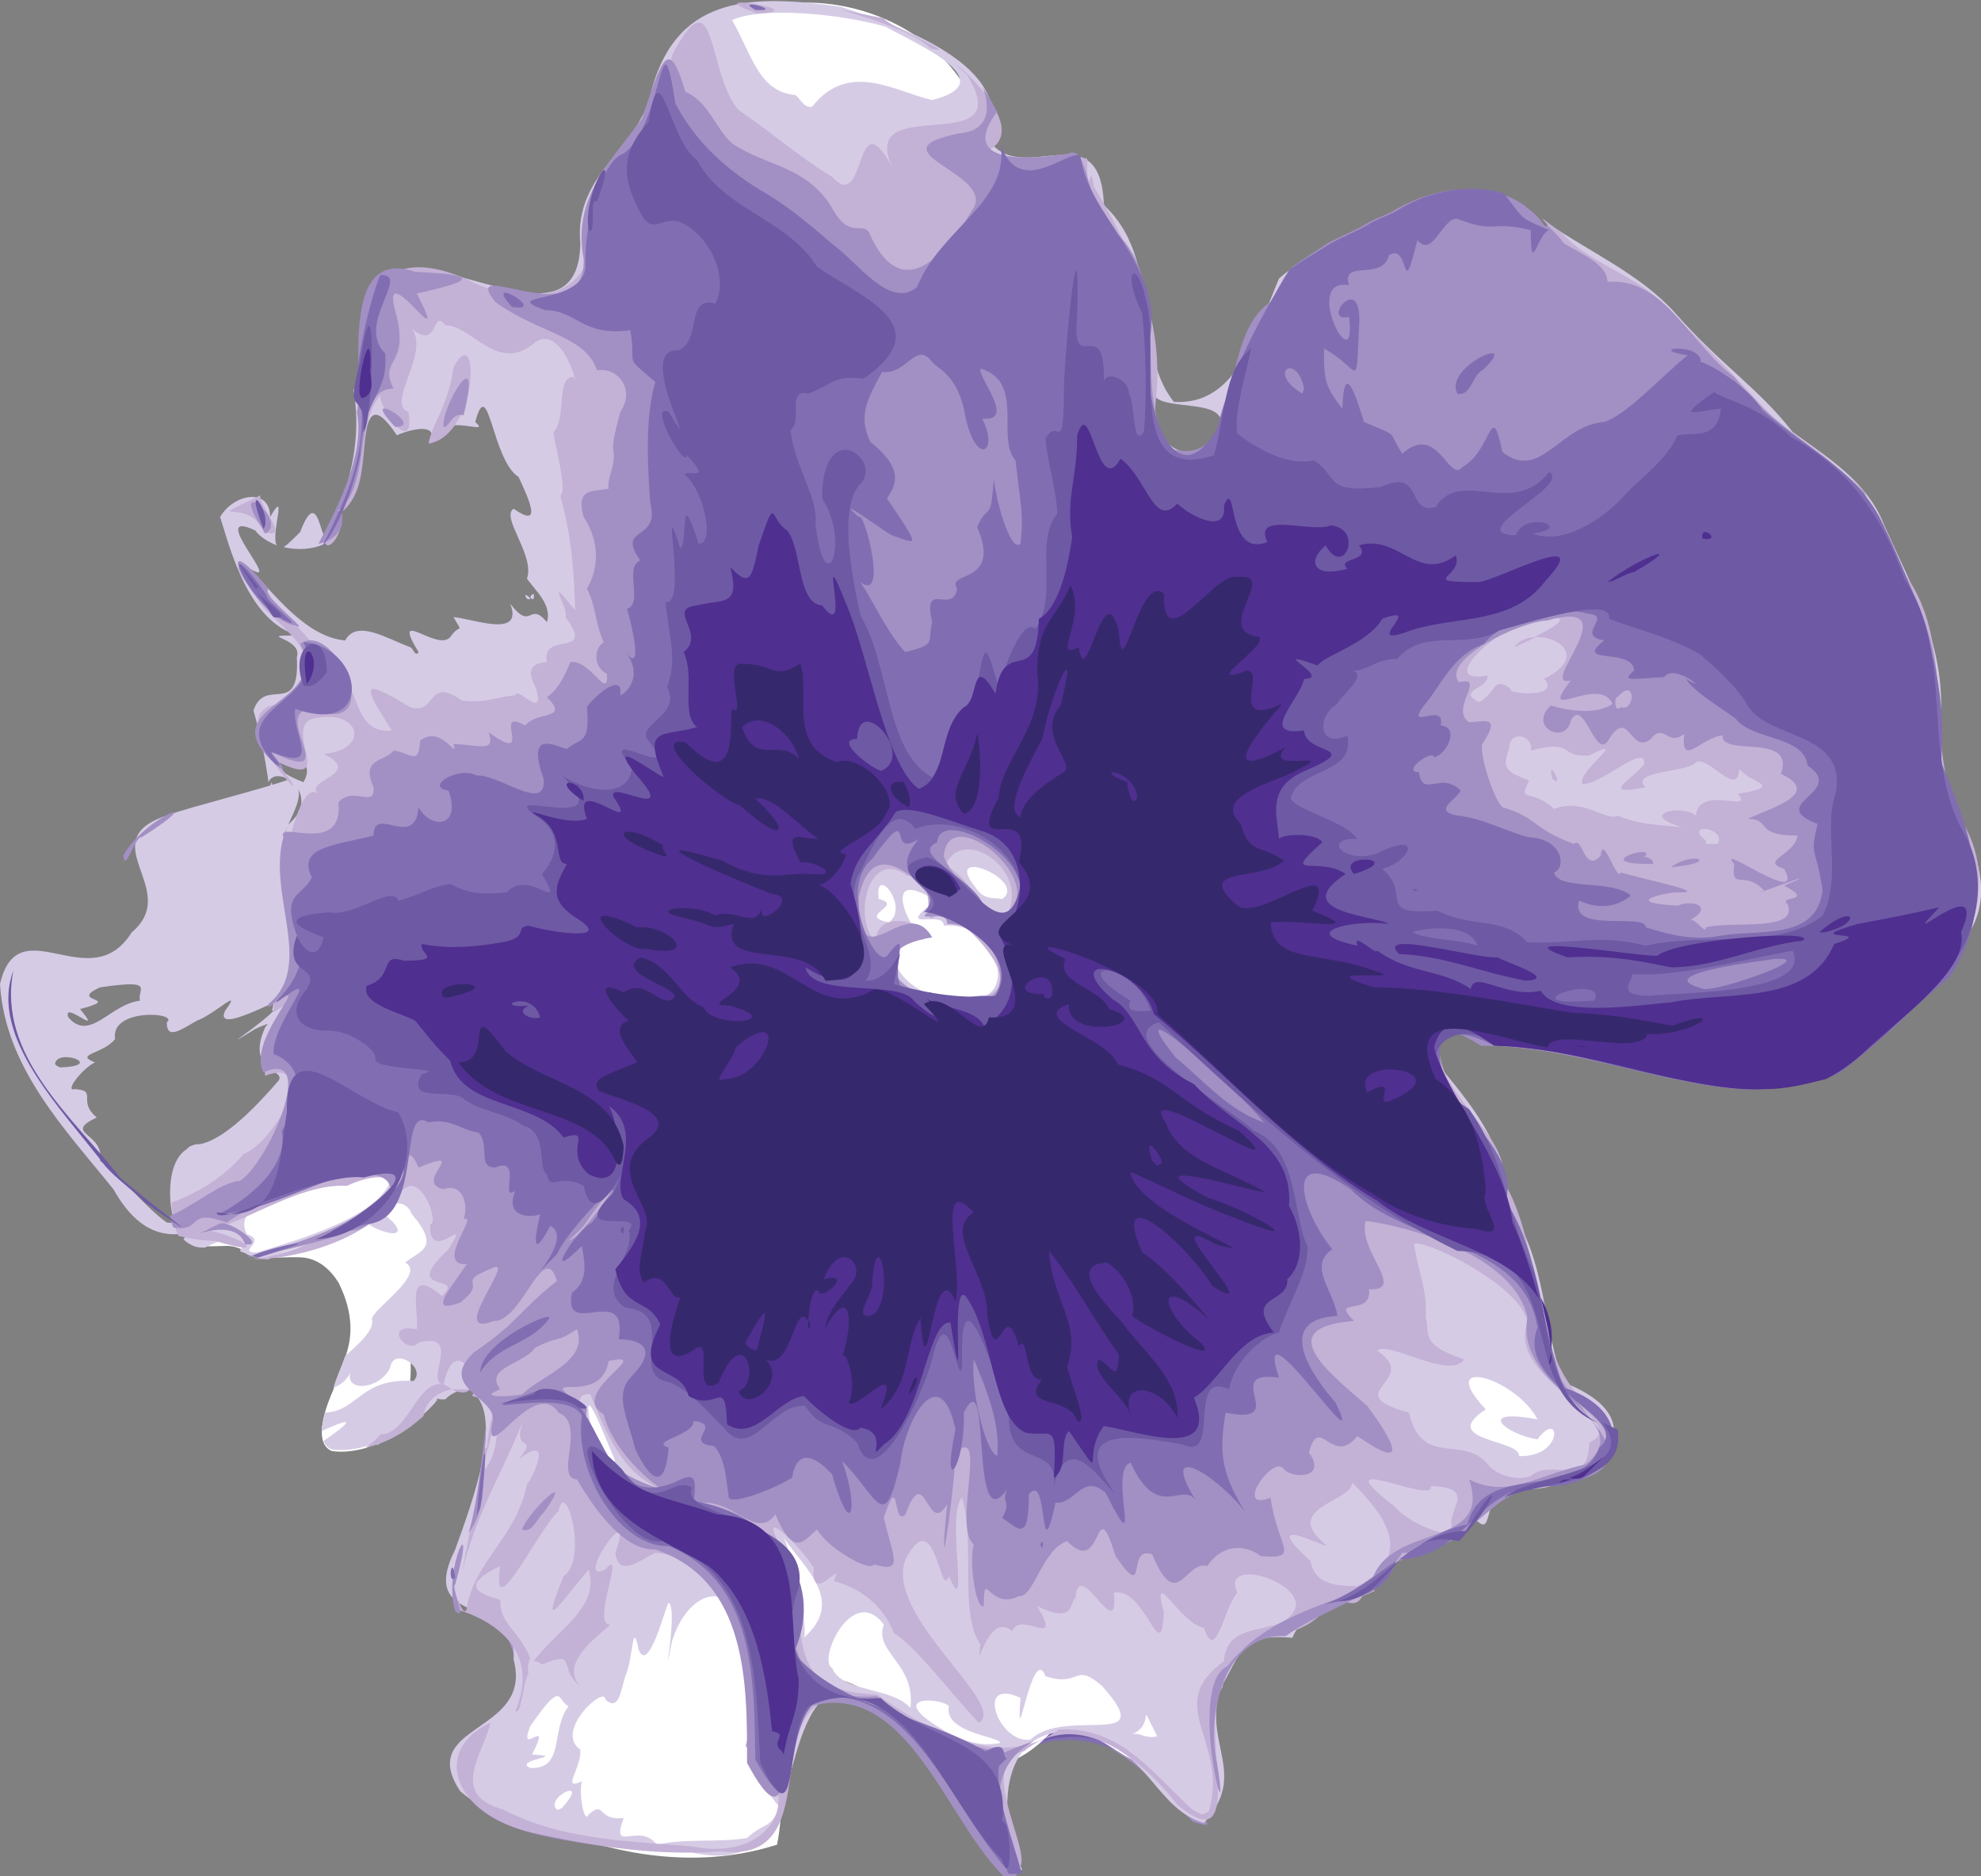 <?xml version="1.0" encoding="utf-8"?>
<!-- Generator: Adobe Illustrator 24.2.3, SVG Export Plug-In . SVG Version: 6.00 Build 0)  -->
<svg version="1.1" id="Layer_1" xmlns="http://www.w3.org/2000/svg" xmlns:xlink="http://www.w3.org/1999/xlink" x="0px" y="0px"
	 viewBox="0 0 118.8 112.5" style="enable-background:new 0 0 118.8 112.5;" xml:space="preserve">
<rect x="0" y="0" width="118.8" height="112.5" fill="#808080" stroke="none"/>
<style type="text/css">
	.st0{fill:#A290C4;}
	.st1{fill-rule:evenodd;clip-rule:evenodd;fill:#A290C4;}
	.st2{fill-rule:evenodd;clip-rule:evenodd;fill:#816EB2;}
	.st3{fill-rule:evenodd;clip-rule:evenodd;fill:#6E59A4;}
	.st4{fill-rule:evenodd;clip-rule:evenodd;fill:#4F2F8F;}
	.st5{fill-rule:evenodd;clip-rule:evenodd;fill:#D6CBE5;}
	.st6{fill-rule:evenodd;clip-rule:evenodd;fill:#FFFFFF;}
	.st7{fill-rule:evenodd;clip-rule:evenodd;fill:#C4B1D6;}
	.st8{fill-rule:evenodd;clip-rule:evenodd;fill:#36286D;}
</style>
<g>
	<path class="st1" d="M71.5,109.2c3.1,1.1-2.7-2.4-3.7-3.9c-1-1.7-2.9-1.6-4.6-1.2C66.8,103.8,69.2,106.8,71.5,109.2L71.5,109.2z"/>
	<path class="st1" d="M38,110.6c-3.7-0.4-7.9-0.7-10.4-3.9c-0.6-0.7,1.4-3.4-0.4-1.1c0.7,5,7.8,4.6,11.9,5.6c1.1,0,2.2,0,3.3,0
		C49.7,109.7,40.6,111.5,38,110.6L38,110.6z"/>
	<path class="st1" d="M31,98.3c-2.6-2.9-0.4-0.8-0.1,1.4C31.3,100.7,31.1,98.3,31,98.3L31,98.3z"/>
	<path class="st1" d="M62.8,104c-0.2,0.1-0.4,0.2-0.5,0.3c0.3-0.1,0.6-0.2,1-0.3C63.1,104,62.9,104,62.8,104L62.8,104z"/>
	<path class="st2" d="M38,110.6c-3.9-0.4-9.1-1-11-4.7c1.8,4.7,7.9,4.2,12.1,5.3c1.1,0,2.2-0.1,3.3-0.1
		C49.3,109.8,40.3,111.6,38,110.6L38,110.6z"/>
	<path class="st2" d="M61.5,104.8c-0.4,0.2-0.7,0.4-1.1,0.7C60.6,105.5,60.9,105.3,61.5,104.8L61.5,104.8z"/>
	<path class="st2" d="M61.9,104.5c-0.2,0.1-0.3,0.2-0.4,0.4c2.5-1.2,5.9-0.5,7.9,2C69.8,106.5,64.1,101.7,61.9,104.5L61.9,104.5z"/>
	<path class="st2" d="M72.5,102.7c0.5-1.1,1-2.7,1.9-3.7C73.2,100,72,101.4,72.5,102.7L72.5,102.7z"/>
	<path class="st2" d="M75.8,98.1C76,98,76.2,98,76.5,98C77.4,97.4,76.7,97.5,75.8,98.1L75.8,98.1z"/>
	<path class="st2" d="M74.4,99c0.5-0.4,0.9-0.7,1.4-0.9C75.2,98.3,74.8,98.6,74.4,99L74.4,99z"/>
	<path class="st3" d="M40,110.9c-4.5-0.8-10.4-0.4-13-4.8c1.6,4,7.9,4.2,12,5c1.1,0.1,2.2,0,3.3,0C48,110.3,42.5,111,40,110.9
		L40,110.9z"/>
	<path class="st3" d="M60.4,105.5c1.4-1.5,6.3-2.4,8.3,0.8l0.3,0l0.1-0.1C66.8,103.8,62.9,102.7,60.4,105.5L60.4,105.5z"/>
	<path class="st3" d="M74.6,98.5C75.4,97.8,74.3,98.2,74.6,98.5L74.6,98.5z"/>
	<path class="st4" d="M55.9,106c2,2.3-0.2-0.6-0.5-1C52.5,100.8,53.7,103.7,55.9,106L55.9,106z"/>
	<path class="st5" d="M10,73.3c-1.5-1.1-2.5-2.6-4-3.7C6.3,67.9,3.7,68,5.8,67c-1.2-1,0.1-1.6-1.3-1.7C3.8,65.5,5,64,5.7,63.7
		c-1.3-0.5,0.5-0.5,1.2-1.4c-0.3-1.9,3.9-1.6,3.1-1c0,1.1,0.9,0.4,1.8-0.1c1.1-0.4,2.8-2.1,1.7-0.6c-0.7,1.5,3.3-0.8,3.3-0.6
		c0.1,0.7-4.6,3.6-1.5,1.7c3.3-1.6,5.7,0.5,2.4,3.5c-1.4,2.7-4.9,4.4-5.2,8C11.1,73.9,11.5,73.4,10,73.3L10,73.3z M3.6,64l-0.2-0.1
		l-0.1-0.1C3.4,62.8,6.4,63.9,3.6,64L3.6,64z M4.1,61c-0.4-1.1,2.2,1.3,0.7-0.5c2.7-0.7-0.8-0.4,1.2-1.3c3.4-0.5,2.2,0.1,2.4,0.8
		C6.6,60.2,5.4,62.5,4.1,61L4.1,61z M20.4,71.2c0.6-4.5,1-9.2-0.2-13.6c-0.6-2.2-1.5-4.2-3-6c-1.2-1.5,1.9-3.8,0.2-4.9
		c-0.9,0.4-6.4,1.8-7.1,2.1c-5.1,1.5,0.7,4.5-2.4,7.1C5.4,59.9,1.1,54.3,0,59c0.3,5,3.9,8.7,6.8,12.3c3.6,6.4,8.2-0.6,12.4-0.4
		c0.4,0.4,0.8,0.9,1,1.3C20.3,71.9,20.4,71.5,20.4,71.2L20.4,71.2z"/>
	<path class="st6" d="M26.2,68.7c-4.9,1-9.9,1.9-14.8,2.8c0.3,1.1,0.6,2.2,0.4,3.1c0.6,0.2,1.2,0.1,1.8,0.1c0.5,0,0.9,0.2,1.3,0.4
		c1,0.5,2.2,0.2,3.3,0.3c0.9,0.1,1.6,0.7,2.1,1.5c0.6,1.2,0.9,2.5,0.6,3.8c-0.2,0.9-0.6,1.7-0.9,2.6c-0.4,0.9-1.3,3.2-0.1,3.7
		c0.7,0.1,1.4,0,2.1-0.2c0.2-0.1,0.5-0.2,0.7-0.2c1.4-1.1,2.1-2.9,1.9-5.4C24.8,77.3,27.4,72.4,26.2,68.7L26.2,68.7z"/>
	<path class="st6" d="M55.3,44.4c-8.3,13.3-16.6,26.6-24.9,40c0.3,5.9,1,11.9,1.1,17.8c-0.6,1.9-1.1,3.8-1.7,5.8
		c5,2.9,11.2,4.4,16.8,2.6c0.8-3.8-0.5-13.4,6.1-8.7c2.6,3.6,6.5,6,10.3,2c3.3-1.4,6.1,5.3,7.8-0.6c2.2-5,4.4-10.9,10.8-11.3
		c4.7-1.8,9.8-3.1,14.1-5.6c-2.1-3.2-5.3-5.5-7.8-8.4C76.9,66.7,66.1,55.5,55.3,44.4L55.3,44.4z"/>
	<path class="st6" d="M58.9,9.3c0.2,7.1-9.9,11.5-16.1,7.3c-6.3-3.4-5.6-12.7,1-15.4C50.3-2,59.2,2.6,58.9,9.3L58.9,9.3L58.9,9.3z"
		/>
	<path class="st5" d="M16.5,48.4c-0.1-0.5-0.1-1-0.2-1.5C16.1,47.2,16.2,47.7,16.5,48.4L16.5,48.4z"/>
	<path class="st5" d="M92.2,85.1c-3.8-0.7-1.9,0.9,0,1.2c1.4-1.9,1.6,1.1-1.1,1c0.1-1-4.9-0.9-2-2.8C86,81.2,90.9,82.6,92.2,85.1
		L92.2,85.1z M72.3,27.1c-2.2,0.4-3.2-1.1-3-3.3C70.2,24.8,75.3,23.5,72.3,27.1L72.3,27.1z M67.8,104c1.6-0.5,0.3-2.4,1.6,0.1
		C68.7,104.3,68.3,103.8,67.8,104L67.8,104z M61.8,104.3c-1.9,0.3-3.4-3.8-0.6-2.5c-0.3,4,0.7-3.4,1.5-1.3c2.1,0.7,1.7-0.9,3.4,0.6
		C69.6,105,63.9,102.3,61.8,104.3L61.8,104.3z M56.2,103.5c-3-1.9,0.3-1.7,0.7-1.2c-0.3,1.6,3,1.8,3.1,2.2
		C58.6,104.8,57.3,104.2,56.2,103.5L56.2,103.5z M54.6,102.4c-1.2-1.3-4.1-0.9-4.7-2.4c-0.9-0.4,1.2-5.1,3.1-2.6
		C52.4,99.1,54.9,99.7,54.6,102.4L54.6,102.4z M52.7,53.9c-0.3-2.2,1.9,0.5,0.6,1.4C51.3,54.9,54.3,54.3,52.7,53.9L52.7,53.9z
		 M48.7,6.4c-0.5,0.1-0.7-0.5-1-0.7c-2.2-0.2-2.6-2.4-3.8-4.5c1.8-0.8,6.4-0.4,9.2,0.4c2,1.1,7.1,3.3,2.8,4.4
		C53.7,5.5,50.9,3.6,48.7,6.4L48.7,6.4z M48.2,98.2c0.3-0.5-0.6-4.7-1.2-6C48.3,94.1,50.7,96,48.2,98.2L48.2,98.2z M44.8,110.2
		c-1.8,0.3-3.6,0-5.4,0.4c-1.1-1.4-2.8,0.6-2-1.6c-1.6,0.2-1.1-1.1-2.1-0.2c-0.3,0.6-0.6-1.4-0.4-2c-1.3,0.6,0-0.8-0.1-1.9
		c-1.6-1.1,1.5-3.9,1.5-3c0.8,0.7,0.9-0.4,1.2-1.4c0.5-1.1,0.4-3.5,0.8-1.6c0.6,1.6,1.7-2.9,1.8-2.8c0.6,0.4-0.5,5.8,0.2,2.3
		c1.1-3.5,4.3-3.9,4.2,0.7c1,2.8-0.2,6.6,2.3,9.3C46,109.8,45.9,109.2,44.8,110.2L44.8,110.2z M33.7,108.4l-0.2,0.1l-0.1,0
		C32.6,107.8,35.5,106.4,33.7,108.4L33.7,108.4z M31.8,106c-1.1-0.5,2.4-0.7,0.1-0.8c1.3-2.5-0.9,0.3-0.1-1.7c2-2.9,1.6-1.5,2.3-1.2
		C33,103.7,33.9,106.1,31.8,106L31.8,106z M36.9,87.6c-0.6,0.2-1.1-0.7-1.3-1.2C34.6,81.7,36.2,86,36.9,87.6L36.9,87.6z M56.1,54
		c-2.6,2,0.5,0.5,0.5,1.5c3.4-0.3,4.7,5,1.1,4.3c-2.4,0.7-6.3-2.9-2.2-3.5C54.8,56.3,52.5,51.7,56.1,54L56.1,54z M60.1,53.9
		c-0.5-0.1-1.1,0.1-1.6-0.7C56.4,50.6,61.7,52.8,60.1,53.9L60.1,53.9z M15.4,75.1c-1.3,0,0.7-0.7-0.6-1.1c-1.3-2.6,6.2-3.3,8.8-3.8
		C23.3,72.7,18.7,74.1,15.4,75.1L15.4,75.1z M18.2,46.9c-3.9-1.5,1-2.2,0.1-0.2L18.2,46.9L18.2,46.9z M116.4,42.9
		c0.2-4.4-1.8-7.8-3.4-11.4c-1-2.6-3.3-4-5.5-5.6c-2-2.6-4.4-4.1-7.1-7.2c-2.1-2.3-5.1-3.6-7.7-5.4c0,0,0.1,0.1,0.1,0.2
		c0.1,0.1-0.1,0.2-0.2,0.1c-0.2-0.4-0.5-0.7-0.8-0.9c-0.1-0.1-0.2-0.1-0.2-0.2c-2.2-1.6-5.4-1.2-7.7,0.1c-0.6,0.4-1.4,0.6-2,1
		c-0.7,0.4-1.5,0.7-2.2,1.1c-1,0.6-2.1,1.2-3,2c-1.5,3.6-2.6,7.6-6.3,7.4c-2.5-3.1-0.7-8.6-4.2-11.8c-0.2-5.7-4.9-1-6.9-3.9
		c1.7-4.5-5.5-6.9-8.9-8c-5.1-0.7-9.7-0.8-11.3,4.9c-0.7,3.7-4.7,5-4.3,9.3c-0.1,6-7.1,1-10.5,1.6c-3.8-0.4-1.9,4.9-3.1,7.2
		c0.4,2.2,0.1,4.9-1.1,7.5c-0.9,4.2-0.7-2.7-2.1,1c-0.5,0.5-0.8,0.8-1,0.9c1.6,0.4,3.8-0.2,3.4-2.1c2.1-1,0.6-8.8,3.4-4.6
		c0.4-0.2,2.2-0.8,2.1,0.1c0.9-1.5,3.6,0,2.6-0.9c0.8-3,1,2.3,2.6,3.3c0.7,1.5,1.4,3.1-0.3,1.9c-0.8,0.5,1.3,2.8,0.8,4.2
		c0.6,0.8,1.5,1.6,1.2,2.6c-1.1-1.3-0.9,0.6-2.2-1.1c0.8,2.1-2.2,0.9-3.4,0.8c0.6,1.1,0.4,0.3-0.2,1.2c-0.8,0.9-3.6-1.9-1.9,0.9
		c-0.2,0.3-0.3-0.2-0.5-0.3c-1.4-0.5-3.2-1.7-3.9-0.4c-2.3-0.2-4.2-2.7-5.7-4.3c2.1,1.3-2.7-3.7,0.3-2.3c0.3,0.4,0.8,0.7,1.3,0.9
		c-0.4-0.6,0.7-3.6-0.4-1.7c0-1.8-2.2-1.4-3,0c0.5,1.5,1.6,6.3,4.7,7.1c-2.8,0,0.3,0.1-0.1,1.3c0.2,3.7-1.9,1.1-2.6,3.2
		c0.4,1.4,0.7,2.8,0.9,4.3c0.5-1.2,3.4,0.8,1.1,2.6c-0.1,1.2-0.5-0.3-0.5-0.5c-0.1-0.2-0.2-0.4-0.3-0.6c0.4,2.9,0.6,5.8,1.3,8.6
		c-0.4-0.1-0.6,1.3-1.4,2.8c0.1,0.3,0.1,0.6,0,0.8c0.3-0.1,0.3,0.1-0.4,1c-1.2,2.7,1.3,2.5,0.8,3.2c-1.3,1.5-3.2,3.5-4.7,3.8
		c0,0,0,0-0.1,0c-0.2,0-0.5,0.1-0.6,0.2c0,0-0.1,0.1-0.1,0.1c-0.8,0.5-1,1.7-1,2.6c0,0.7,0.1,1.6,0.5,2.3c0.4,0.1,0.5,0.3,0.3,0.5
		c0.1,0.1,0.2,0.2,0.4,0.3c0.3,0.2,0.6,0.2,0.9,0.2c0.9-0.5,2-0.7,2.2,0c0,0.1-0.1,0.1-0.1,0.2c0.1,0.1,0.3,0.1,0.4,0.2
		c0.4,0.2,0.9,0.3,1.3,0.3c1.5-0.9,4.4-1.1,6-2.1c0.7,0.5,2.5,1,1.4-0.2c-1.2-0.8,0.7-1.7,1.2-0.4c1.8,2.1,0.4,2.2-0.4,2.9
		c1.3,0.7-2,2.8-2,3.4c0.2,0.6-0.8,1.5-1.6,2.2c-0.2,0.6-0.5,1.2-0.7,1.9c0.3-0.1,0.8-0.4,1-0.9c-0.3,1.2,1.8,1,2.4-0.3
		c0.2-1.3,2.2,0,1.4,0.8c-3.2-0.2-3.3,1.8-5.3,1.9c-0.1,0.4-0.2,0.8-0.2,1.1l0,0c2.4-1.1,1.4-0.3,0.1,0.6c0.1,0.2,0.2,0.4,0.5,0.5
		c0.7,0.1,1.4,0,2.1-0.2c1.6-0.4,3-1.4,4.1-2.6c0,0,0-0.1,0.1-0.1c0,0,0,0,0,0c0,0,0,0,0-0.1c0.1-0.1,0.1,0,0.2,0c0.1,0,0.2,0,0.3,0
		c0.4-0.4,0.9-0.6,1.4-0.6c2.3,1.3,0.2,6.8-0.8,9.6c-2.4,4.8,3.8,2.6,3.5,6.6c1.2,4.5-5.9,3.8-3.2,7.9c3.8,3.2,9,3.2,13.6,3.6
		c7.1,1.8,5.2-6.4,8.3-9.3c5.4-0.3,7.6,6.9,10.9,10.4l0.5,0.1l0.4-0.1c-1.8-3.7-1.1-9.5,4.1-8c3.5,1,4,4.4,6.8,5.2
		c2.7-3-0.1-4.7,1-8.1c1.2-2,1.2-3.3,4.3-3c0.8-1.9,2.7-1.8,4.9-2.8c1.1-3.4,4-1.8,6.1-4.3c1.3,1.4,0-2.5,3.2-1.8
		c4-0.2,8-4.1,2.1-6.4c-1.3-3.1-1-7.3-3.3-10.5c-0.3-3.5-1.6-5.4-4.2-8.5c-0.5-2.2,0.7-2.2,2.2-1.6c4-0.2,7.7,1.1,11.6,1.9
		c1.9,0.4,3.9,0.8,5.8,0.7c1.5-0.1,3-0.4,4.5-0.9c2.8-2.1,5.7-4.4,7.3-7.5C121.1,52.1,115.5,47.9,116.4,42.9L116.4,42.9z"/>
	<path class="st5" d="M27.7,82.8C28.5,79.9,25.7,82.8,27.7,82.8L27.7,82.8z"/>
	<path class="st5" d="M25.8,81.9C25.5,80.2,25.4,83.4,25.8,81.9L25.8,81.9z"/>
	<path class="st5" d="M91.2,81.3C90.8,80.9,91.3,80.9,91.2,81.3L91.2,81.3z"/>
	<path class="st5" d="M90.5,80.4C88.7,77.9,88.2,80.4,90.5,80.4L90.5,80.4z"/>
	<path class="st5" d="M31.6,35.9C31.2,35.3,32.2,36.1,31.6,35.9L31.6,35.9z"/>
	<path class="st5" d="M31.8,35.8C32.1,35.2,32.1,36.3,31.8,35.8L31.8,35.8z"/>
	<path class="st7" d="M27.4,94.9c0-0.3,0.1-0.6,0.2-0.9C27.5,94.3,27.4,94.6,27.4,94.9L27.4,94.9z"/>
	<path class="st7" d="M53,1.1c-6.6-1.3,1,0,2.8,1.8C57.8,3.4,53.3,1.6,53,1.1L53,1.1z"/>
	<path class="st7" d="M15.8,31.9c1.7,0.5-0.2-1.4-0.2-2.2C11.8,31.6,15,29.7,15.8,31.9L15.8,31.9z"/>
	<path class="st7" d="M104.2,47.6c1.1,1.2-2.3-0.6-2.5,1.3c-0.8-0.7-3.6-0.1-0.8,0.7c-2.1-0.2-2.6-0.2-3.9-0.7
		c-0.6,0.4-2.1-1.1-3.8-0.4c-1.4-1.3-2.2-0.3-1.5-1.7c-1.2-0.5-1.7-0.6-1.2-1.9c0-1.2,1.5-0.8,1.3,0.1c2.7-0.7,1.6,0.4,3.5,0.3
		c2.6-1.3-0.8,1-0.4,1.7c1.1,0.1,3.8-2.5,3.7-1.2c-0.5,0.8-2.9,2,0.1,1.4c-1.1-1,2.7-0.9,3-1.5c0.8-0.4,2.5,2.2,2.6,0.4
		C105,47,107.1,47.1,104.2,47.6L104.2,47.6z M103,50.6h-0.7l0-0.2C100.9,49.3,103.6,49.6,103,50.6L103,50.6z M88.7,42.1
		c-1.4-0.7,0.6-0.8,0.5-1.6c-2.7,0.5-0.3-2,1.6-2.9c3.6-1.1,3.3-0.4,1.2,0.6c1.5-0.1,3.2,1.2,0.6,2.5c1.1,1.2-2.4,0.9-2,0.6
		C89.5,40.5,89.8,41.5,88.7,42.1L88.7,42.1z M91.6,79.3c-1.3,3.5,6.5,5.9,3.7,7.2c0,2.8-2.3,0.9-3.5,2c-0.8,0.3-1.9,0-2.5-0.6
		c-1.5-2-4,0.2-4.8-3.2c-4.4-1.2,0.8-1.9-1.9-3.7c0.5-0.7,4.4,1.8,5.2,0.5c-2.8-0.9-2-1.7-2.3-2.5c0.1-1.7-0.4-2.5-0.7-4.4
		C85.3,74.2,91.3,77.1,91.6,79.3L91.6,79.3z M81.4,95.1c-1.2,0-2.6-0.1-2.8-1.5c-3.2-2.9,0.7-0.9,1-0.9c-2.9-2.3,1.4-2.6,1.5-3.8
		C83.2,91,84.8,93.3,81.4,95.1L81.4,95.1z M77.7,96.4c-0.8,1.9-4.1,0.5-4.3,3.2c-3.7,2.7,0.3,4.7-0.9,9l-0.4,0.2l-0.6-0.3
		c-2.4-2.2-4.3-5-8-4.8c-3.2,2.4-7.4,0.4-10.9-2.1c-5.9-0.2-4-3.9-5.3-8.2c-2.4-3.6,0.5-1,1.5,0.6c-0.2,2.4,1.9-0.7,1.2,0.8
		c1.6,0.4,3,1.5,3.6,3.1c1.4,0.9,3.4,3.6,5.1,5.4c1.8-1.1-5.7-6.4-4.4-9.8c1.8-3.5,2.1,2.6,2.6,1c1.3,3-0.2-3.8,0.8-4.7
		c0.8,2.7-0.2,7,1.1,8.8c-0.3,2.2,0.4-2.1,1.9-0.8c0.5-1.3,3.1,1.2,1.5-1.5c2.3,1.1,1.9-0.2,2.3-0.5c0.2-2.6,2.6,3,2.3-0.3
		c1.9-0.4,2.8,4.6,3,1.2c-0.8-3,1,0.7,2.4,0.9c0.7,2.2,1.2-1.2,2-2.1C73.2,93.3,78.1,94.8,77.7,96.4L77.7,96.4z M54.4,52.5
		c2.3,0.1,0.4,4,2.1,2c1.8,1.1,6,5.3,1.4,5.4c-2.7-0.3-5.6-0.1-3.7-3.7c4.2,0.6-1.6-2.7-1.7,0.3C51.1,55,52.1,50.8,54.4,52.5
		L54.4,52.5z M60.4,54.8c-1.6,0.3-2-2.1-3.7-2.9C57.7,49.4,61.8,52.2,60.4,54.8L60.4,54.8z M35.4,83.6c0.9,2.2,1.9,4.8,4.3,5.7
		C37.4,90,33.1,83.3,35.4,83.6L35.4,83.6z M29.2,87.9c-0.1,0.8-0.3-1.2,0-1.1C29.7,82.1,30.3,86.6,29.2,87.9L29.2,87.9z M117.7,49.3
		c-2.6-4.7-0.1-10.9-3.8-15.3c-0.9-4-3.8-6.4-7.2-8.5c0-0.1-3.6-4-6.1-6.4c-1.9-2.5-5.1-3.1-6.9-5.1c-0.4-0.3-0.8-0.6-1.2-0.9
		c0.1,0.2,0.3,0.3,0.4,0.5c0.1,0.1-0.1,0.2-0.2,0.1c-2-2.9-6-2.6-8.8-1c-0.6,0.4-1.4,0.6-2,1c-0.7,0.4-1.5,0.7-2.2,1.1
		c-0.9,0.5-1.9,1.1-2.7,1.8c-1.1,2.1-2.1,4.3-3.2,6.2c0.8,4.3-4.9,6.6-4.5,1.3c0.6-4.8-1.4-9.1-3.7-12.9c-0.3-2.2-0.4,2.4-0.4-1.7
		c-2-0.2-4,0.8-5.9-0.5c3-1.6-3.9-6.8-1.3-4.5c3.2,5.2-6.6,0.9-4.5,5.5c-2.3-4.2-1.5,2.9-3.6,0.6c-2-1.2-3.8-2.8-5.6-4
		c-1.9-2.1-1.3-8.4-4-3.3c-0.5,4.2-4.9,5.8-4.9,10c0.6,4.9-4.1,5.2-7.5,3.4c-5.9-2.5-6.3,2.4-6.5,6.8c0.5,2,0.1,4.9-1.1,7.5
		c-1.9,2.5,0.3,2.1,0.2-0.3c2-1.7,0.7-5,2.3-7c-0.1,0.7,2.1,3.8,1.7,1c-1.4-0.5,1.3-3.5,0.2-5c1.6,1.4,1.2-1.3,2-0.2
		c1.6,0,3.1,2.9,5.3,1.1c1.7-1.4,2.8,3,2.4,2c-1.1,0-0.4,2.5-1.2,3.3c-0.1,0.1,0.9,3.6,0.4,3.8c0.7,2.6,0.8,4.4,0.9,6.9
		c-2-2.5-0.3,0-0.6,0.4c1.9,2.5-1.5,0.8-1.1,2.7c-1.8,0.1-0.5,1.6-0.6,1.8c0.4,1.6-1.2-0.4-1.3,0.2c-0.8,0-1.8,0.5-3.2,0.3
		c-2.1-1.5-1.5,0.9-3.1,0.4c-3-1.8-2.9-1.4-1.1,1.4c-2.8,0.3-1.6-3.9-4.9-5.4c-1.7-1.8-6.8-7.5-2.9-2.1c1.5,1.7,4.3,3.2,1.6,5.9
		c-5.4-0.2,3.2,8.3-0.8,3.4c3.8,1.9,0.5-1.8,2.2-2.5c3-0.7,3.5,1.9,0.7,2.1c2.5,1.2-1.3,1.6-0.3,2.4c-1.1-0.8-1.7,3.1-2,3.4
		c0.2,3.6,0.5,5.9,0.6,8.2c-0.4,0.3-0.8,0.7-1.3,1c0,0.2,0.1,0.4,0,0.5c1.8-1.3-0.8,1.3-0.5,3.8c3.2-1.2,0.8,3.8-1.3,4.7
		c-1.2,1.4-2.7,2.3-4.3,2.9c0,0.6,0.1,1.4,0.4,2c0.8,0.2,1.6,0.3,2.2,0.3c3.6,1.1,1.4-0.4-0.8-0.7c1.6,0.3,5.6-2.8,8.7-2.6
		c3.3-1.5,4,0.6,0.9,2c-1.6,0.9-5.2,2.5-7,2.4l0,0c2.9,0.1,7.3-1.1,9.2-3.8c1.2-2,2.5,1.7,1.9,1.7c-0.1,2.6,2.6-0.9,1.1,1.5
		c-3,2.8,1.1,1.4-0.4,2.8c-2.2-1.8-1.4,0.6-1.5,2c-2.1-0.4-0.6,1.6,0.1,0.8c2.7-0.7,0.3,2.4,1.5,2.5c0.7-3.2,2.3-0.1,1.7,0.7
		c0.5,0.1,1,0.4,1.6,0.8c-0.9,3-1.6,6.5-2.2,9.9c0.7-3.4,2.5-6.2,3.7-9.3c-0.8,2.2,1,0.8-0.3,2.4c2.2-1.7,0.8,1.2,0.5,1.5
		c-0.6,3.1-3.2,4.7-3.6,7.4c-0.1,0.5-0.4,0-0.5-0.5c0,0.2-0.1,0.4-0.1,0.6c2.4,0.7,5,2.6,3.5,6.1c0.4,0.2,0.4-1.5,0.8-2.3
		c-0.1-0.1,0-0.7,0.1-0.9C31,97.6,30,97.4,30,96c0.3-0.2-3.4-0.5,0-2.1c-0.6,3.9,2.4-2.4,3.5-3.3c0.4-2.1,1.8,2.9,0.3,3.9
		c-1.5,3.7-0.2,1.6,1.5-0.4c0.7,2.3-1.9,3.6-3.3,5.5c0.1,0,0.3,0,0.5,0.2c2.2-0.9,0.9,0.2,2.3,1.3c-1.3-1.4,1.1-3,1.8-3.7
		c-1.2,0.1,1-4.8-0.3-3.3c-2,1,1.9-4.6,0.6-1c0.2,1.5,1.4,0.5,2.4,0c5.1,0.5,6.8,7.3,5.4,11.6c4,2.9,1.5,7-3.2,6
		c-3.8-0.3-7.9-0.4-11.3-2.2c-3.4-0.9-1.1-3.5-0.8-5.2c-3.5,1.6-2.3,5.5,2.6,6.6c3.6,0.8,7.4,1.4,11.2,1.1c6.4,0.8,2.3-8.4,6.9-9.2
		c5,0.3,7.2,6.8,10.3,10.3c2.8,0.7-2.4-6.3,1-7.1c3.3-2.7,7.1,0.5,9.2,3.2c4.4,3.7,1.2-5.1,2.7-7c0.9-4.1,3.8-2.3,5.9-4.4
		c1.2-1.6,1.9,0,2.5-1.1c1.3-2.3,3.7-2.6,5.6-3.7c-1.2,0-2.9-0.8-3.7-1.7c-4.5-3.5,2.5,0,2.2-1.2c3.1,0.1,0.6,1.6,1.4,2.8
		c0.6-0.3,1.1-0.8,1.6-1.3c1.7-2,12.1-2.3,6.4-6.4c-3.6-3.2-2.5-9.2-5.1-13.5c0.6-2.7-4.8-5.6-3.6-8.7c0.7-0.3,1.6-0.1,2.5,0.4
		c3.8-0.1,7.4,1.1,11.1,1.9c1.9,0.4,3.9,0.8,5.8,0.7c1.4-0.1,2.8-0.3,4.1-0.8c1.5-0.9,2.9-1.8,4.1-3.3
		C117.6,58.3,120.2,53.5,117.7,49.3L117.7,49.3z"/>
	<path class="st7" d="M90.8,38.8c0.5-0.2,0.9-0.4,1.3-0.6C91.6,38.2,91.1,38.4,90.8,38.8L90.8,38.8z"/>
	<path class="st7" d="M25.4,84.9c0.1-0.8,0.7-1.4,1.7-1.6c-0.1-0.1-0.3-0.2-0.5-0.3c-1.6-0.3-2.1,3-3.8,3c-0.3,0.4-0.6,0.6-0.9,0.8
		C23.3,86.5,24.4,85.8,25.4,84.9L25.4,84.9z"/>
	<path class="st7" d="M27.2,22c-0.3,2.3-1.3,3.4-1.5,4.6C28.7,26.1,28.8,19.1,27.2,22L27.2,22z"/>
	<path class="st7" d="M27.1,83.3c0.6,0.3,0.9,0.2,1.1,0C27.8,83.3,27.4,83.3,27.1,83.3L27.1,83.3z"/>
	<path class="st7" d="M93.1,46.7C92.7,45.2,93.9,47.4,93.1,46.7L93.1,46.7z"/>
	<path class="st7" d="M33.5,40.1C33.1,39.7,33.6,39.7,33.5,40.1L33.5,40.1z"/>
	<path class="st7" d="M45.4,0.8C41.4-0.6,49.1,0.7,45.4,0.8L45.4,0.8z"/>
	<path class="st1" d="M14.7,74.6c1.4,0.2-1.1-1.6-1.6-1.2C10.1,74.9,14,72.6,14.7,74.6L14.7,74.6z"/>
	<path class="st1" d="M26.6,25.6c0.3,0.1,0.5-0.9,1.2-0.7C29,20.1,26.4,24.5,26.6,25.6L26.6,25.6z"/>
	<path class="st1" d="M16.6,45.9c0.9,0.7-0.1-0.5-0.3-0.8c4.4,2.1-0.1-2.3,2.3-2.6c4.8,1.9,1.5-5.4-0.6-3.9
		C19.9,42.4,12.4,42.2,16.6,45.9L16.6,45.9z"/>
	<path class="st1" d="M20.3,30.6c2.2-1.7,0.7-7.3,3.3-7.3c-0.9-1.8,0.9-1.3,0.2-4.3c-1.3-4.3,3.5,3.1,1.2-1.4
		c2.1-0.5,4.9-1.1-0.1-1.3c-4.7-1.6-3,6.6-3.5,8.4c0.5,2.5-1.1,5.6-2.3,7.9C19.9,32.5,21,31.6,20.3,30.6L20.3,30.6z"/>
	<path class="st1" d="M17.7,37.5c1.1,0.5-2.1-1.8-1.6-2.2C12.3,30.7,15.2,37.1,17.7,37.5L17.7,37.5z"/>
	<path class="st1" d="M15.9,32c1.5-0.8-2.4-3.7-0.1-0.2L15.9,32L15.9,32z"/>
	<path class="st1" d="M27.3,95c1.4-5-0.8-1,0,1.6C28.1,97.3,27,95.1,27.3,95L27.3,95z"/>
	<path class="st1" d="M107,53.1c1.9,1-0.4,0.6,0.2,1.1c0.7,1.7-3.3,1-4.9,1.4c0,0.5-0.7-0.7-1-0.4c1.5-0.8,0.3-1.3-0.7-0.9
		c-3.6-0.2-0.5-0.8-0.1-0.8c2.5,0.1-2.5-0.9-3.3-1.2c-0.2,0.7-1.1-2.4-1.2-1c-1,1.1-1.1-1.2-1.6-0.7c-2.5-0.9-2.2-1.6-4.3-2.2
		c-0.6-0.6-1.4-3.3-1.2-3.8c1.2-1.8,0-1.3-0.8-1.3c-1.2-0.8,1.1-2.8-0.6-2.4c-1.1-1.3,3.5-3.6,5.3-3.7c5-1.4-0.7,4.1,1.4,3.6
		c-2.1,2.7,1.7-0.4,2.5,1.4c-0.7,0.5-2,0.6-3.7,0.1c-1.4,1.3,0.9,2.4,1.2,0.9c0.8-1.5,1.5,2.6,2.3,1.1c1.2-1.9,1.3,1,2.5,0
		c0.8-1,1,0.5,2-0.3c-0.2,2.1,1,0.2,2.3,0.1c-0.1,1.3,4.4-0.2,3.5,2.3c2.6,1.2-0.8,2.1-2,2.7c1.5,0,0.3,1,3,1
		c-0.2,1.2-2.3,1.5-0.8,2c1.3,2.4-4.2-1.7-3-0.3c-0.2,1.7,0.6,0.3,1.8,1.6C103.8,54.2,110.3,51.7,107,53.1L107,53.1z M97,41.8
		c1.1-1.3,1.1,0.9,0.2,0.6C96.8,42.8,96.8,41.7,97,41.8L97,41.8z M60.4,54.8c-1.3,0.5-3.9-3.2-3.8-3.5C56.9,48,62.9,52.8,60.4,54.8
		L60.4,54.8z M57.9,59.9c-3.2,0.7-7-2.9-2-3.7c-1.6-2.8-4.5,2.9-4.4-2.4c0.8-3.8,3.4-1.2,4.9,0.4c-2.4,1.5,0.5,0.1,0.4,1.2
		C60.1,55.3,61.4,60.8,57.9,59.9L57.9,59.9z M35.2,84.5c-3.7-2.7,0.8,0.1,1.3-2.9c2.9-0.6-2.5,1.9-0.3,3.2c0.4,1.6,1.9,3.4,3.5,4.5
		C37.7,88.7,34.7,87.2,35.2,84.5L35.2,84.5z M31.3,83.6c-0.3,0.1-2.9,0.3-1.3-0.3c-1-1.3,1.4-1.5,2.1-2.5c1.6-0.8,1.1-0.2,2.5-1.1
		C35.3,81.6,32.6,82.4,31.3,83.6L31.3,83.6z M35,73.5c2.5-3.6,1.8-1.8-0.4,0.6C33.4,74.9,34.8,73.8,35,73.5L35,73.5z M116.2,41.8
		c0.1-4.6-2.7-8.4-4.4-12.3c-2.3-2.4-5.6-4-7.8-6.9c-2.6-1.9-4.2-6-7.6-5.7c0-1-1.4-1.6-2.6-2.3c-0.3-0.4-0.6-0.7-1-1.1
		c-0.1,0.1-0.1,0.1-0.2,0c-0.2-0.3-0.4-0.5-0.6-0.7c-0.2-0.2-0.4-0.3-0.6-0.5c-2.2-1.5-5.3-1.1-7.6,0.2c-0.6,0.4-1.4,0.6-2,1
		c-0.7,0.4-1.5,0.7-2.2,1.1C79,15,78.2,15.5,77.5,16c-0.3,0.8-0.6,1.5-1.1,2c-3.6,1.9-1.5,10.2-6.2,8.9c-2.4-3.3,0.2-9.3-3.1-12.8
		c-2-1-1.7-5.5-3-4.9c-2.4,0.4-6.7,0.7-4.3-2.5c-0.6-1.1-0.9-1.5-0.9-1.6c0.1,0.3,1.1,2.7-1.4,2.9c-5.4,1.1,2.4,2.4,0.8,4.6
		c-1.9,3.2-4.4,5.5-6.2,1.3c-0.5-0.6-1.2,0.5-2.3-1.6c-1.6-2.4-3.8-2.3-5.9-3.7c-1-0.9-1.4-2.5-2.8-3.1c-1-3.4-1.4-2-2.6,1.6
		c-1.8,2.5-4.2,4.7-3.5,8.4c0.2,4.7-7.6-0.3-5.3,2.6c2.6,1.9,5.4,2,6.1,4.1c1.3-0.2,2.3,1.2,1.4,2.5c-0.4,1.5-0.5,2-0.4,2.4
		c0.1,0.9-0.4,1.5-0.3,2.2c-0.9,0.2-2-0.1-1.5,1.7c1,1.5,0.9,3.1,0.2,4.3c0.5,0.9,0.5,2.1,1,3.2c-0.7,0.5-0.5,1.6,0.2,1.9
		c0.1,1.7-1-0.9-2.2-0.7c-0.4,1-0.8,1.7-1.4,2.1c1.4,1.4-0.6,0.8-1.3,1.7c-2.1-1.2,0.7,2.5-2.2,0.4c0.4,1.2-0.4,0.8-2.1,0.7
		c0.3,1.1-0.7-1.2-2-0.2c-0.1,1.6-0.6,0.7-1.6,0.6c-0.5,0.7-2,0.4-1.2,2.2c0.1,1.3-1.2-0.1-2.1,0.9c0.3,3.3-3.8,1-3.3,2.1
		c-1,3.4,1.9,7.7-0.9,10c0,0,0,0.1,0,0.2c3.3-2.4-1.4,1.8-0.3,3.9c3.3-1.5,0.3,5.4-1.4,6.5c-1.2,0.1-2.6,1.4-4.2,2.1
		c0,0.2,0.1,0.5,0.2,0.7c1.8,0.3,0.7-1.2,3.2-0.3c2.3-1.7,9.4-4.2,9.8-2.1c-2,2.2-4.4,2.9-7.4,3.9c-4.2,0.9,3.5-0.5,4.9-1.3
		c3.1,0,3-6.7,4.2-3.8c3.2-1.3-0.4,0.9,1.5,1.3c1.2-0.4,1.5,1,1.2,1.8c1-0.4-1.8,2.8,0.2,2.7c-1.2,1.7-2.3,3-0.4,2.3
		c1.8-1.4-0.5-1.1,2-2.1c1.3-0.5-2.8,4.3,0,3.2c1.7,0.1,3-5,3.8-2.4c-2.5,2-2.1,2.3-5,4.3c-2.3,2.2,1.7,2.7,1.1,4.3
		c-0.4,2.6,2.5-2.9,4-0.7c1.7,0.7-0.3,3.9,1.1,4c1,1.7,2.8,4.3,4.7,4.2c5.6,1.9,5.5,8.2,5.5,12.8c2.8,5.2,1.9-1,3.5-3.3
		c5.9-2,8.3,6.4,11.7,9.9c0.7,0.9,1.4,0.1,0.7-0.9c-1-2.4-1.5-5.5,1.3-7c-1,0.3-1.7,0.7-1.9,0.7c-1-0.2-6.5-1.6-7.5-3.4
		c-4.9,0.4-5.5-3.5-5.1-7.3c0.8-3.1-8-4.2-5.2-4.3c1.8,0,3.1,2.2,4.2,0.7c1.1,2.6,1.7,1.6,2.5,0.9c0.6,1.1,3.2,2.6,3.4,2.1
		c1.8,0.5,1.2-0.3,0.6-2.8c1-3,0.5,0.6,1.3-0.2c1.2-3.3,1.3,1.4,2.5-0.6c-0.6,6.1,0.4-0.3,0.5-3.1c2-1.8-0.2,4.5,1.1,5.5
		c-0.3,0.9,0.1,3.9,0.6,3.7c0-2.4,0.3,0.3,2.1-0.6c0.9,0.1,1.4-2.8,2.9-3.3c2.2,2.3,1.6-3.3,2.9,0.9c2,2.9,0.6-0.7,2.2-0.1
		c1.5,3.6,2,0.3,3.3,0.7c1.1-1.6,2.6-1.1,3.2-0.6c2.5,0.2,1-0.5,0.6-3.5c-2.3,0.9,0.2-2.7,0.8-1.7c0.6,0.6,2.6,0.5,1.5-1
		c0.6-2.4,1.4,0.9,2.9-1c3.6,2.5,1.7-0.3,0.6-1.8c-2.3-2-5.8-4.7-0.8-5.1c-1.5-1.5,1.1-0.2,0.9-1.9c2.3,0.1-0.7-2.3-0.2-4.1
		c2.4,0.3,8.9,2,9.7,5.8c-0.8,4.5,6.9,6,3.5,8.8c-2.8,0.6-4.7,2.1-7,0.9c1.5,4.3-5.2,2.5-5.9,6.4c0.7-0.5,1.3-1.1,1.9-2
		c4.2,0.3,5.2-4.5,9.3-4c7-1.4,0-4.6-0.4-8c-0.5-3.4-2.8-9.4-3.5-11.2c-0.2-2.9-6.3-7-2.1-8c0.5,0.3,1,0.5,1.4,0.8
		c3.8,0,7.4,1.1,11.1,1.9c1.9,0.4,3.9,0.8,5.8,0.7c1.3,0,2.6-0.3,3.9-0.7c3.3-2.1,6.6-5,8.3-8.5C120.3,51.1,115.1,47,116.2,41.8
		L116.2,41.8z"/>
	<path class="st1" d="M98.6,51.4c0.9-0.9-3.4,0.4,0.3,0.4C99.5,51.9,98.9,51.3,98.6,51.4L98.6,51.4z"/>
	<path class="st1" d="M28.1,91.9c0.8-1,0.9-2.4,0.9-3.6C29.4,81.3,28.9,89.6,28.1,91.9L28.1,91.9z"/>
	<path class="st1" d="M73.6,99.9c-2.5,1.2,0.3,11.5-0.6,5.9c-0.7-2.9,0.4-7.9,4.1-7.7c1.8-1.3,3.7-1.8,5.3-3
		C79.3,96.2,75.8,97.1,73.6,99.9L73.6,99.9z"/>
	<path class="st1" d="M32.6,90.7c2-2.8-0.9-0.1-1.3,1C31.9,92,32.3,90.9,32.6,90.7L32.6,90.7z"/>
	<path class="st1" d="M82.7,76.8C82.5,75.3,81.8,77.3,82.7,76.8L82.7,76.8z"/>
	<path class="st1" d="M100.2,52C101.5,51,103.3,51.7,100.2,52L100.2,52z"/>
	<path class="st1" d="M23.7,25.6C21.3,23.1,25.6,25.6,23.7,25.6L23.7,25.6z"/>
	<path class="st2" d="M28.8,90.4l0.1-0.6c0.5-5-0.1-2-0.3,1.1L28.8,90.4L28.8,90.4z"/>
	<path class="st2" d="M59.1,105c-3.8-2.2-8.7-2.6-11.5-5.9c2.1-4.6-1.6-8.4-6-9.1c0.2-1.6,0-1.7-1.2-1.1c-5,2-4.1-7.1-8.5-5.4
		c-5,1.8,2.1-0.5,3,1.4c-0.5,3.4,2.3,7.9,5.2,7.8c5.3,2.2,5.1,8.3,5.2,12.8c3.4,6.2,0.8-5.1,5.4-3.7c4.5,0.7,6.7,7,9.7,10.3
		c0,0.5,0.6,0.1,0.9,0.3c-0.6-2.2-1.6-4.7-1.4-6.5c0.2-0.2,0.3-0.3,0.5-0.5C60,105.5,60.6,104.2,59.1,105L59.1,105z"/>
	<path class="st2" d="M32.9,79.1c0.6-0.7-4.1,1.3-4.1,3.2C29.8,80.6,31.7,80.7,32.9,79.1L32.9,79.1z"/>
	<path class="st2" d="M17.3,37.3c0.9,0.4-1.4-1.3-1.3-1.6C12.8,31.1,14.8,36.3,17.3,37.3L17.3,37.3z"/>
	<path class="st2" d="M15.5,75.4l0.3-0.1c4.6-1.4,0.3-0.5-0.7,0C15.2,75.3,15.3,75.4,15.5,75.4L15.5,75.4z"/>
	<path class="st2" d="M16.5,45.8c0.8,0.4-0.4-0.6-0.2-0.7c3.1,1.2,1.2-1,1.4-2.6c4.8,1.7,4.1-3.7,0.5-4
		C19.9,42.2,13.1,42.3,16.5,45.8L16.5,45.8z"/>
	<path class="st2" d="M21.6,27.3c0.2-3.6,1.7-3.6,1.5-6.1c-1.8-1.8,1.6-4.8-0.3-4.7c-0.6,1.3-2.1,7.4-1.1,8.1
		c0.1,3.2-1.1,5.6-2.4,8.2C20.4,31.5,21.2,29.2,21.6,27.3L21.6,27.3z"/>
	<path class="st2" d="M103.2,56.1c-1.6,0.3-2.9,0-4.5-0.5c0-0.9-4.6,0.4-4-1.6c1.3,0.6,2.4,0.3,3.1-0.3c-1.1-1-4.4-0.3-4.6-1.4
		c0.7-0.2,0.6-2-1.5-2.1c-1-0.2-2.9-1.2-4.3-1.3c-1.5-0.3-0.1-0.9,0.2-1.5c-1.2-1.2-2.3,0.5-2.5-1.1c-1.1,0,0.8-1.4,0.9-0.9
		c0.7-0.1,1.6-1.8,0.4-1.9c0.3-1.5-2.2,0.4-1-1.2c1.1-1.3,1.7-3,3.6-3.7c1.1-1.5,4.9-2.3,6.2-1.8c1.6,0.1-0.8,1.3,1,1.6
		c-1.9,1.5,1.7,0.4,1.8,1.8c-0.8,0.7-0.2,0.5,1.8,0.4c0.6-0.9,2.9,1.1,1.3,0.1c0.5,0.8,2.2,1.8,3,2.4c1,1.3,4.1,1,4.3,2.8
		c2.4,1.6-2.6,2.3,0.6,3.5c-0.5,2.1-0.1,1.2,0.3,4C108.9,56.4,105.6,55.7,103.2,56.1L103.2,56.1z M102.2,59.3
		c-3.6-0.9,3.7-1.7,4.2-1.8C109.2,57.3,103.2,59.4,102.2,59.3L102.2,59.3z M78.1,23.6l-0.3-0.2c-1.7-1.2,0-2.2,0.4-0.1L78.1,23.6
		L78.1,23.6z M70.5,63.4c-3.8-4.8,4,2.2,5.3,3.9C73.7,66.6,72.2,64.8,70.5,63.4L70.5,63.4z M61.2,32.6c-0.6,0.6-1.5-2.7-1.6-3.9
		c-0.2,2.8-0.3,1.3-1,2.9c1.5,3.5-1.9,2.6-1.2,3.7c-0.3,1.6-2.1-0.6-1.5,2c-0.3,1.3,0.3,1.3-1.6,1.8c-1-1-1.9-3-2.7-4.2
		c1.7,1.3,0.2-4.4-0.1-3.9c-1.8-1.6,2,1.2,2,1.1c1.5,0.5,1.8,0.9-0.3-2.2c0.2-0.5,1.4-1.5-1-3.4c-0.8-1.6-0.1-2.7,0.7-4.2
		c1.5,0.2,2-1.9,3-0.6c0.3,0.4,1.4,0.7,1.9,2.8c0.6,3.6,2.2,2.7,1.1,0.6c2.1,0.2-0.3-2.5-0.1-3c2.7,0.8,0.9,4.2,2.1,5.5
		C61.2,30.3,61.4,30.8,61.2,32.6L61.2,32.6z M60.5,54.8c-0.4,0.2-0.9-0.1-1.4-0.1c-0.2-1.9-4.7-3.4-2.9-4.2
		C56.4,48.1,63.4,52.2,60.5,54.8L60.5,54.8z M59.7,59.8c-1.2-0.4-2.7,0.6-3.9-0.3c-3.8,1.2-0.5-4.9-2.6-2.2c-0.7,0.8-3-4-0.9-5.8
		c2.7-3.7,0.8,0.1,2.8-1.2c-2.3,2.7,1.9,2.8,0.3,4.4C56.4,54.6,61.5,56.9,59.7,59.8L59.7,59.8z M59.8,87.3c-0.8-0.4-1.6-4.2-1.4-5.8
		C59.2,83.4,60,85.4,59.8,87.3L59.8,87.3z M116.4,45.7c0.5-5.1-1.4-9.9-3.5-14.3c-1.4-3.1-4.6-4.5-7.2-6.8c-0.8-1.4-3.2-2.8-3.7-2.9
		c0-1.2-3.4-0.8-0.8-0.4c-1.8,1.5-3.7,3.6-5,4c-2.7,0.2-3.8,3.6-6.1,1.8c-0.7-3.3-0.6-0.1-2.4,0.9c-0.8,1-1.5-2.7-3.6-0.8
		c-1-1.5,0-0.9-2.3-1.9c-0.5-1.6-1.2-3.8-1.3-0.8c-1.1-1.4-1.1-1.8-1.1-3.6c2.2,1.2,1.9,2.7,2.1-1.2c0.3-3.7-2.4-0.3-0.6-0.7
		c0.5,4.1-2.9-2.4,0-1.9c-0.5-1.6,2-0.2,2.4-1.8c1.3-0.8,0.7,3.1,1.7-0.9c1,1.2,1.6-1.8,2.6-1.2c2.2,0.8,1.7,0,4.2,0.6
		c0,2.9,0.4,0.2,1.1,0c-1.8-0.8-1.4-0.5-2.7-2.2c-2-0.6-4.4-0.2-6.2,0.9c-0.6,0.4-1.4,0.6-2,1c-0.7,0.4-1.5,0.7-2.2,1.1
		c-0.8,0.5-1.7,1-2.5,1.6c-1.8,3-3.5,6.1-4.3,9.5c-2.9,4.9-4.8-2.9-4-5.7c0.6-4.3-3.7-7-4.2-10.6c-0.5-0.7-3.7,2.7-4.8-0.8
		c0.6,3.5-3.6,5.1-5,8.6c-1.6,1.4-3.6-1.5-5-2.5c-1.4-1.2-2.8-2.4-4.4-3.3c-2.1-1.3-3.9-2.9-5.1-5.2c-0.9-6-0.7,1.3-3.1,3
		c-1.2,0.4-2.3,3.7-2.3,6.5c0.3,2.7-5.5,1.8-2.4,2.9c1.9,0,2.2,1.6,5.1,1.2c0.4,2.3-0.5,1.4,1.5,3.1c-0.7,2.3-0.4,5.8-0.3,7.3
		c0.6,2.3-2.1,1.3-0.6,3.4c-1,0.4,0.2,2.6-0.8,2.9c0.3,1,1,4-0.1,2.6c1,1.2,0.3,2.3-0.3,2.6c0.2-1.6-1.8,0.3-2,0.7
		c0.2,2.3-0.4,1.8-1.2,2.5c-0.6-0.1-2.5-1.3-1.4,1.8c0.2,2.1-2.7-0.3-4-0.2c-1.1-0.6-3.2,0.7-1.7,0.9c0.8,2.3-1.1,2.3-1.8,1
		c-0.2,2.6-2.7-0.2-2.7,1.7c-2.4,0.6-4.6,0.7-3.7,2.5c-0.6,1.3-2.1,0.8-0.6,4.2c0,1.3-0.6,2.3-1.5,3.2c0,0,0,0.1,0,0.1
		c3.2-2.4-0.3,1.1-0.2,3.1c1.2,0.4,2.3,1.8,0.5,4.6c0.5,2.6-3.1,4.7-3.8,5c3.6-0.2,7.1-3,11.1-2.9c0.4,2.7-8.2,5-2.2,3.5
		c3.5-0.3,1.8-7.3,3.7-6.1c1.3-0.3,2,0.5,3,0.6c0.7,0.8-0.1,2.1,1,2.1c1.7-0.7,0.2,2.1,1.2,1.4c-0.7,1.7,1.1,1.6,1.5,1.4
		c0,0-0.9,3.5,0.6,0.7c1.6,0.8-2.3,4.4,0.4,1.7c0.8-1.8,5.6-6.5,2.1-1.9c-1,0.5-3.1,3.9-0.6,1.4c0,0.4,0.6,2-0.6,2.8
		c-0.6,2.9,3.4-0.7,2.8,2.8c0.5,0,2.8,0.1,0.8,2.2c-1.1,1.1-0.3,2.4,0.2,4.4c0.9,1.9,1.8,2.5,2-0.1c-1.2-0.4,1.5-0.7,1.5-1.6
		c1.8,0.2-0.7,1.3,1.2,1.5c0.8,0.7,0.8,2.9,0.9,2.9c-0.3,0.9,2.9-0.4,3.8-1c0.3-1.8,1.4-1.3,2.4-0.2c1.2,4.2,1.6,1.9,0.6-0.8
		c2.2,2.2,2.5,4.5,3.5,0.1c0.3-2.7,2.4-6.2,3.3-2c-0.9,4.2,0.6,2.3,0.5-1c1.7-3.4,0.3,7.8,2.6,4.6C60,90.1,60.7,90,60.1,91
		c1,0.7,1.6,1.5,1.6-1.4c1.2-1.5,0.6,5,1.6,0.5c1.2,0.1,1.6-1.8,3-0.6c2.4,4.8,0.1-1.4,1.5-1.8c1.7,3.7,3.2,0.9,4,2.4
		c-2.7-4.3,1.9-1.1,3.1,0.9c-1.7-2.6-1.8-3.9-1.4-6.3c4,0.8-0.4-2.6,3.2-2.1c-1.7-5.1,5.5,5.9,3.4,1.5c-1.5-1.7-3.7-5,0.1-5.2
		c-0.2-1.5-1.8-3-0.3-4c-1.9-2.3-3-6.4,1.1-3.6c3.3,3.4,10.4,3,11.2,8.3c-1.4,3.6,5.9,5.4,3.7,7.2c-1.2,3.3-6.9,0.7-7.9,4.6
		c-1.6,0.3-2.8,1.2-4.1,2.1c3.9-0.1,4.7-4.3,8.4-4.4c4.4,0.4,6.6-4.2,1.5-5.9c-1.4-3.4-1.3-7.8-3.5-11.2c1-3.5-5-6.2-3.8-9.8
		c0.9-0.4,1.9-0.1,2.9,0.4c3.7,0,7.2,1.1,10.8,1.9c1.9,0.4,3.9,0.8,5.8,0.7c1.5-0.1,2.8-0.3,4.2-0.8c2.4-1.7,4.4-3.9,6.7-5.8
		C119.8,54.4,118.2,49.9,116.4,45.7L116.4,45.7z"/>
	<path class="st2" d="M87.4,23.6c0.8,0.2,0.9-1.1,1.5-1.4C91.4,19.9,86.5,22,87.4,23.6L87.4,23.6z"/>
	<path class="st2" d="M83.7,93.6c-1.4,1-2.7,2-4.3,2.6C80.5,95.9,83.1,95.9,83.7,93.6L83.7,93.6z"/>
	<path class="st2" d="M47.5,86.1C48.5,85,45.7,86.5,47.5,86.1L47.5,86.1z"/>
	<path class="st2" d="M92.5,56.3C91.4,55.3,89.6,56.4,92.5,56.3L92.5,56.3z"/>
	<path class="st2" d="M86.1,44C85.7,42.6,85.7,44.6,86.1,44L86.1,44z"/>
	<path class="st2" d="M88.8,38.6C88.6,38,88.5,39.2,88.8,38.6L88.8,38.6z"/>
	<path class="st2" d="M66.3,18.5C68.2,15.1,64.9,17.4,66.3,18.5L66.3,18.5z"/>
	<path class="st2" d="M79.5,16.2C79,15.3,79.1,17.3,79.5,16.2L79.5,16.2z"/>
	<path class="st2" d="M27.3,94.6C27.1,93,26.8,95.1,27.3,94.6L27.3,94.6z"/>
	<path class="st2" d="M62.5,92.8C62.7,92.2,62.2,92.5,62.5,92.8L62.5,92.8z"/>
	<path class="st2" d="M15.8,31.7C14.5,28.3,16.4,30.9,15.8,31.7L15.8,31.7z"/>
	<path class="st2" d="M30.7,18.4C28.8,16.3,33,18.8,30.7,18.4L30.7,18.4z"/>
	<path class="st2" d="M45.3,0.6C43.9-0.2,47.2,0.7,45.3,0.6L45.3,0.6z"/>
	<path class="st3" d="M13.8,72.8c-0.2,0-0.5-0.1-0.8-0.1C13,72.9,13.3,72.9,13.8,72.8L13.8,72.8z"/>
	<path class="st3" d="M109.3,54.9c-2.6,2.1-7.3,1-10.6,1.8c-2.8-0.7-4.2-0.1-7.1-0.2c-1.5-1.6-3.2-0.8-5.4-1.9
		c-3.8,0.3-1.5-1-3.3-2.5c1.6-0.4,2.6-2.4-0.4-0.9c-2,0.6-3.2-1-1.1-0.9c-0.8-1.1-3.4-1.6-4-2.4c0.4-1.9,3.9-1.4,3.4-3.8
		c-1.7,0.8-1.9-1.1-0.6-1.9c0.1-0.4,1.9-1.7,0.9-2c0.8,0.1,1.4-0.7,2.7-0.7c1.6-1.9,4.1-0.5,6.1-1.7c1.9-0.5,6.8-2.1,6.6-0.7
		c1.2,0.5,3.7,1.1,5.4,2.1c-0.5-0.4,2.1,1.6,2.9,3.1c1.3,2.1,5.9,1.5,5.3,5.2C109.3,49.8,110.5,52.5,109.3,54.9L109.3,54.9z
		 M98.9,59.7c-2.3,0-0.7-1.1-1.1-1.3c2.6,0.2,6-0.7,9.7-1.4C108.7,59.5,101.3,59.5,98.9,59.7L98.9,59.7z M95.6,60l-0.2,0
		c-5,0.4,0.4-1.6,0.3-0.2L95.6,60L95.6,60z M84.7,55.9c0.4-0.2,3.4-0.7,3.9,0.8C87.5,56.3,85.8,56.4,84.7,55.9L84.7,55.9z M67.8,60
		c-4.2-2.5,0.2-2.5,1.2,0.6C68.5,60.6,67.4,60.8,67.8,60L67.8,60z M55.6,51.4c-3.3,0.7,1.8,2.2,0,3.3c1.2,0.1,5.8,2.3,4.1,5
		c-1.9,0.2-4-0.1-6.1-0.7c0.8-4,0.3-0.1-1.7-0.2c1.2-1.5-1.4-3.8-0.5-6.2c0.6-0.9,1.9-5,3.5-2.9c2.4-1,5.9,0.9,6.3,3.4
		C60.3,57.3,57.8,52.1,55.6,51.4L55.6,51.4z M117.8,50c-2.7-4.7-0.5-10.7-3.6-15.3c-1.3-3.7-3.3-6.6-6.8-8.5
		c-1.9-1.9-4.2-2.3-4.6-2.7c-2.6,1.8-0.9,1.1,0.4,1c-0.2,1.9-1.6,1.4-2.6,1.6c-0.6,1.4-2.2,2.6-2.9,3.3c-1,1.2-3.6,3.4-5.8,2.6
		c2.6-0.4-0.5-1.4-1,0.1c-3.3-0.1,3.4-3,2-3.8c-2.2,2.8-5.3-0.3-6.8,2.1c-1.8,0.5-0.7-2.4-3.3-1.2c-3.4,0.4-2.5-0.6-4-1.6
		c-1.8,0.4-3.8-1-4.6-1.6c-0.3-1.5,1.2-5.8,0.7-5c-1.5,1.3-1.4,3.8-2.1,6.3c-5.5,1.8-3.1-6.3-4.1-9.4c-0.5-2.4-1.5-1.8-0.2,0.9
		c0.2,2,0.3,4.8,0.1,7.1c-0.7,1-0.5-1.6-0.9-2.3c0-0.9-1.4-1.4-1.5-0.7c0.1-4.3-2-0.1-1.6-4c0.2-7.5-0.9,3-0.8,5.3
		c-0.1,3-0.4,0.8-1.1,2.1c0.1,1.4,0.7,3.3,0.7,4.5c-1.4,1.7,0.1,4.9-1.3,6.9c-0.7-0.6-1.6,1.5-2.2,3.5c-0.8-2.6-0.8-3.1-1.4,0.5
		c-1.8,1.6-1.5,3.2-2.6,4.9c-2.8-1.5-2.5-6.7-4.3-9.7c-0.5-2.4-1.4-6.6,0.1-8c1.1-1.5-2.4-3.9-2.4,1c1.7,2.5,0.2,6.5-0.4,1.5
		c0.2-1.5-1.2-3.3-1.5-5.6c0.8-0.6-0.3-2.5,1.1-2.2c1.5-0.6,1.5-1.1,3.3-0.9c4.6-3.2-0.2-4.9-2.8-6.7c-1.8-2.9-5.6-3.4-7.2-6.4
		c-1.7-1.2-2.2-6.8-2.9-2.3c-1.9,2.1-1.5,3.7-0.3,5.8c0.8,1,1.3-0.5,2.7,0.5c1.6,1.1,2.3,3.3,1.6,4.6c-1.8-0.5-0.8,2.2-2.2,2.8
		c-2.8-0.2,1.7,7.4-0.6,3.7c-1.3-0.6,1,3.5,1.1,2.6c1.7,1.8-0.3,0.7-0.1,1.2c1.1,0.9,1.8,4.1,0.8,4.1c-1.2-3.7-0.6-0.2-1.1,0.3
		c-1.3-4.2,0.5,3.5-0.9,3.2c0.3,2.5,0.7,3.5,0.1,5.1c0.9,1.6-1.7,2.2-1.2,3.1c2.4,2.9-3.3-1.1-0.9,1.7c-0.1,1.7-2.3,1.7-4.2,0.5
		c3.7,3.7-4.1,0.6-1.6,2.4c1.8,1.1,1.2,2.6,0.4,3.5c1.5,2.6-0.8-0.4-2.1,1.1c-1.1,0.1-2.1,0.2-3.4-0.5c-1.3,0.2-1.9,0.7-3.1,1
		c-0.4-1-2.6,1-4.2,0.7c-2.5,0.2-2.5,0.7-0.3,1.5c-0.3,1.4-1.1,1-1.6-0.1c-0.9,2.5,1.5,1.7,0.6,3.2c-1.3,1.5-0.4,2.5,1.2,2.5
		c1.3-0.1,3.1,1.2,2.9,1.7c0,0.7,4.5,0.5,2.8,0.9c-1,1.7,1.5,0.9,2.4,1.4c0.9,0.8,2.6,0.9,3.7,1.7c1.5,0.4,0.8,2.6,1.4,2.9
		c0.2,1.1,0.7-0.1,2.2,0.7c0.5,2.5,2-0.2,2.4-0.9c-0.1,0.2-0.3,0.6-0.6,1.3c-3,2.9,2,0.9,0.9,2.3c0.5,1.3-2.1,3.4-0.2,4.6
		c3.1,0.3,0.4,3.7,2.3,4.4c1.2,0.2,2.4,1.6,3.6,2.8c1.6,2.1,2.9-1.5,4.9-1.3c1,1.6,1.6,0.7,3.1,2.2c1.1,3.4,4-3,4.5-5
		c1-4.3,1.6,2.3,1.8,0.3c-0.2-6.6,2.2,1.2,2.8,3.2c0,3.2,3,1.5,2.7,4.1c0.8-3.4,2.7-0.5,3.7,0.5c-3.2-4.4,1.6-3.4,4-3
		c2.4,1.1,0.2-4.5,2.8-3.3c0.4-1.9,2.1-3.2,3-3.4c0.6-1.9,1.8-3.6,1.7-5.2c-0.9-1.8-0.5-5.8-3.2-6.9c-1.5-1.4-8.8-5.6-5.7-6.5
		c5.5,5.1,11.1,10.4,17.9,13.7c6.9,0.2,3.3,8.2,8.4,10.3c-3.3-1.9-2.7-5.9-3.9-9.2c-1.9-4.3-1.5-6.3-3.8-9.6c-4.2-2.6-1.2-6,1.7-3.8
		c3.5,0.1,6.8,1.2,10.2,1.9c1.9,0.4,3.9,0.8,5.8,0.7c1.3,0,2.5-0.3,3.7-0.7c2-1.2,3.9-2.6,5.4-4.6C118.1,57.9,119.7,53.3,117.8,50
		L117.8,50z"/>
	<path class="st3" d="M15.8,72.1c-0.8,0.3-1.5,0.6-2,0.7C14.7,72.8,15.3,72.5,15.8,72.1L15.8,72.1z"/>
	<path class="st3" d="M35.8,12.1c1.5-4.1-0.9-0.7-0.5,1.7C35.8,14.2,35.3,11.7,35.8,12.1L35.8,12.1z"/>
	<path class="st3" d="M15.5,35.2c-2-2.5-1.1-1.3-0.1,0.2C15.3,35.3,15.3,35.3,15.5,35.2L15.5,35.2z"/>
	<path class="st3" d="M21.8,25.9c0.6-0.5,0.8-10.7-0.2-4.2C20.6,25.4,21.9,23.1,21.8,25.9L21.8,25.9z"/>
	<path class="st3" d="M19.6,40.3c0-2.9-2.4-1.7-1.4,0.8C18.8,41.3,19.3,40.7,19.6,40.3L19.6,40.3z"/>
	<path class="st3" d="M15.4,35.5c0.4,0.5,0.7,1.1,1,1.5C17.7,37.2,15.9,36.1,15.4,35.5L15.4,35.5z"/>
	<path class="st3" d="M84.2,93.3c-1.2,1-2.3,2.1-3.9,2.7C82.2,96,83,94.4,84.2,93.3L84.2,93.3z"/>
	<path class="st3" d="M87.9,91.8c-1.1,0-2,0.4-2.7,0.8c0.6-0.3,1.3-0.4,2.3-0.2C89.8,90,90.3,87.9,87.9,91.8L87.9,91.8z"/>
	<path class="st3" d="M90.2,89.8c2.1-1,7.4-0.7,6.8-4.1c-0.3-0.1-0.6-0.3-0.9-0.4C98.5,88.4,91.8,88.3,90.2,89.8L90.2,89.8z"/>
	<path class="st3" d="M17.2,66.7c-0.3,1.7-0.3,4.2-1.5,5.4c2-0.7,4.6-1.7,6.1-1.5c5-1.3-1.1,3.1-2.9,3.7c3.7-0.1,6.8-4.4,5-7.6
		C21.1,66.1,17.1,61.4,17.2,66.7L17.2,66.7z"/>
	<path class="st3" d="M32,83.6c-5.2,1.5,1.3-0.6,2.7,0.8C36.5,84.9,32.7,82.4,32,83.6L32,83.6z"/>
	<path class="st3" d="M85.1,92.7c-0.3,0.2-0.7,0.4-1,0.7C84.5,93.1,84.8,92.9,85.1,92.7L85.1,92.7z"/>
	<path class="st3" d="M60.1,109.2c0.6-4.9-4.4-4.7-7.3-7.4c-4.2,0.5-6.3-2.9-4.9-6.6c0.8-4.2-7.3-4.2-6.4-6
		c-1.2-0.8-2.1,1.8-4.2-1.1c-4.7-4.9-0.3,4.9,2.4,4.3c5.8,1.9,5.6,8.6,5.9,13.3c2.4,5,1.4-1.7,2.9-3.4c5.8-2.7,8.2,5.9,11.6,9.2
		C60.7,113.5,60.7,109.2,60.1,109.2L60.1,109.2z"/>
	<path class="st3" d="M66.9,60.2C67.1,59.6,67.5,60,66.9,60.2L66.9,60.2z"/>
	<path class="st3" d="M84.8,53.4C84.5,53.1,85.4,53.5,84.8,53.4L84.8,53.4z"/>
	<path class="st3" d="M88,31.3C90.8,28.5,83.8,31.3,88,31.3L88,31.3z"/>
	<path class="st3" d="M84.7,30.8C84.5,28.7,81.6,30.9,84.7,30.8L84.7,30.8z"/>
	<path class="st3" d="M37.2,73.8C37.5,73,37.5,74.4,37.2,73.8L37.2,73.8z"/>
	<path class="st3" d="M15.8,31.7C14.5,28.3,16.4,30.9,15.8,31.7L15.8,31.7z"/>
	<path class="st4" d="M43,90.8c-3.1-1.1-4.9-1-7.5-3.8c0.1,3.9,4.1,5.2,7,6.9c2.9,2.3,3.5,6.9,3.8,9.9c1.1,0.2-0.2,0.6,0.6,1.2
		l0.1,0.2c0.3-1.9,0.9-2.4,0.9-4.5C47.1,97.2,48.6,91.1,43,90.8L43,90.8z"/>
	<path class="st4" d="M22.2,22.3c0.2-4.1-1.3,2.3-0.3,1.5C22.4,23.5,22.3,22.9,22.2,22.3L22.2,22.3z"/>
	<path class="st4" d="M96.4,34.9c0.6-0.1,1-0.5,1.6-0.6C101.4,32.3,98.3,33.4,96.4,34.9L96.4,34.9z"/>
	<path class="st4" d="M109.1,55.9l0.3,0C111.7,55.4,111.3,54,109.1,55.9L109.1,55.9z"/>
	<path class="st4" d="M34.8,47.9l0.2,0.1C35.1,46.7,32.8,46.5,34.8,47.9L34.8,47.9z"/>
	<path class="st4" d="M94,57.4c2-0.1,3.4,0,6.2,0.6c2.7,0,5.2-1.3,7.9-1.6c1.1-0.7-7.5-0.1-8.7,0.9C98.5,57.4,89.7,55.9,94,57.4
		L94,57.4z"/>
	<path class="st4" d="M56.8,53.7c0.3,0.2,0.6-0.3,0.8-0.4C56.3,50.5,52.7,52.6,56.8,53.7L56.8,53.7z"/>
	<path class="st4" d="M93,81.1c0,0.2-0.1,0.5-0.1,0.7C93,81.8,93.1,81.5,93,81.1L93,81.1z"/>
	<path class="st4" d="M60,56.2c1.3,2.4,0.7,4.5-1,5.3c-0.5-1-2.3-1-3.4-1.6c1.1,1.1,0.8,1.6-0.8,0.1c-0.9-1.3-6.1-0.1-6.5-2
		c4.4,2.7,3.5-2.6,2.7-5c0.3-1.9,1.6-2.5,2.7-4.3c0.8-0.5,2.9,0.4,5.1,1.1C62,50.7,61.5,54.8,60,56.2L60,56.2z M51.4,44.3
		c0.1-2.8,3.5,0.9,1.5,1.9C52.7,46.4,49.8,44.3,51.4,44.3L51.4,44.3z M31.7,60.3c-2.4,0.2,0.2-1.1,0.7,0.7
		C31.9,61.2,30.8,60.7,31.7,60.3L31.7,60.3z M116.3,54.4c-1.7,0.4-3.3,0.7-4.9,1c-3.8,1.1,1.4,0.3-1.4,1.2c-1.6,3.7-6.3,2.8-9.8,3.5
		c-1.5,0.1-6.9,1-7.8-0.7c-2.1,0.5-4-1.3-4.2-0.1c-1.7-1.2-3.7-0.9-5.6-2.3c-0.1,0.3-1.5-1.2-1.2-0.3c-3.8-0.8-0.2-1.6,1.9-1.3
		c-0.8-0.5-6.1-0.7-2.6-3c-1.6-1.1-4,0.4-1.4-1.9c-0.4-0.6-2.4-0.5-2.6-0.2c-0.1-1.4-0.8-3.1,1.6-4.1c3.5-1.5,0-0.9-0.1-2.4
		c-2.8,0.4-0.2-1.9,0-3.1c1.8,0-2.5-2,0.8-0.8c0.6-0.7,3-1.3,3.9-2.8c2.7-1-1.5,1.9,1.7,0.7c2.7-0.9,6.1-0.3,8.1-3
		c3-3.2-2.7-0.1-4,0.1c-3.8,0-0.9-0.3-1.4-1.6c-2.3,1.7-3.4-1.3-5.8-0.6c0.8,1-1.4,0.7-0.7,1.4c-2.1,0.6-2.4-0.5-1.3-1.4
		c1.1,2,2.3-1,0.3-1.2c-1.1,0.5-4.7-0.9-3.8,1c-2.5,1-1.8-4-2.6-2.2c0.2,1.7-1.8,0.8-2.8-0.1c-1.4,1.5-1.8-1.5-3.4-2.7
		c-1.4,2.5-1.8-4-2.6-1.4c0,2.6-0.7,3.8-0.3,6.1c-0.2,1.4-0.7,4.2-2,4.9c-0.1,4.3-2.1,0.9-2.6,4.5c-1.5-2.6-1,0.6-1.9,0.8
		c-1.6,1.4-0.9,4.2-2.7,4.9c-2-1.4-3-8-4.4-11.2c-1.8-4.5,0.5,2.7-1.4,0.2c-1.5-0.1-1.2-3.4-2.1-4.5c-1.1-0.7-0.6-2.3-1.7,0.9
		c-0.4,1.9-0.5,2.6-1.7,1.3c0.6,2.4-0.4,1.9-2,2.3c-1.9,0.2,0.6,1.7-0.8,2.8c0.7,1.5-0.2,3.7,0.8,4.5c-2.1,0.6-3.3-0.1-2,3
		c-1-0.5-3.4-2.4-1.7-0.2c2.8,3.1-1.8,0.2-1.3,1.4c1.8,2.6-2.7-1.6-1.6,1.3c-1.3,0.5-4.1-0.9-3-0.2c1.8,1,0.9,2.9,1.8,2.9
		c-0.8,1.4-1,2.2,0.5,3.2c2.6,1.6-1.9,0.8-2.8,0.5c-0.9,0.1,0.1,0.7-1.6,1c-1.7,0.3-3.3,0.4-4.8,0.1c-0.2,0.6,1.4,1-1.1,1
		c-1.5-0.5-0.5,1-2.2,1.5c-0.4,1.1,2,1.6,2.9,2.1c1,1.2,1,1.3,2.1,2.4c0.7,2.9,5.1,2.3,6.8,4.6c1.9-0.6-0.1,0.8,1.5,2.2
		c2.5,1.3,1.8-3.2,1.2-4.1c2.2,1.5,0.1,4.4,0.9,5.6c1.7,1,1,2.4-0.5,4.2c0.6,2.6,1.9,1.6,2.7,3.3c-1.8,3.5,1.2,2.3,1.7,4.3
		c1.7,1,2.2-1.3,2.3,1.7c1.7,1.1,3-1.5,4.6-1.7c1.1,1.1,2.9,2.5,3.4,1.9c1.9,0.3,0.2,2.3,1.4,1c2.3-1.4,2.6-7.5,4-7.3
		c1,6.2-0.1-2.5,0.9-1.6c1.7,2.3,1.6,7.3,3.6,8.2c1.6,0.3,1.9-0.8,1.7,2.7c0.9-0.6,0.3-2.2,0.9-2.8c2.4,3.4,0.7,1.5,2.1-0.3
		c2,0.3,7,2.2,5.4-1.7c1.5-0.9,2.7-3.8,4.8-3.9c-1.8-2.3,0.9-1.7,0.8-3.2c1-0.9,1-2.8,0.1-4.4c0.3-3.7-3.4-4.8-5.7-7.3
		c-3.4-1.7-3.1-4.1-4.9-5.1c-3.3-2.9,1.7-2.1,2.5,0.9c4.5,3.7,8.4,8.2,13.4,11.2c3,2.4,7.9,2.9,9.7,5.9c-0.5-1.7-1.1-3.6-1.6-4.6
		c-0.5-3.9-3.9-7.5-4.7-10.5c0.5-2,1.9-1.3,3.6-0.1c3.6,0.1,7,1.1,10.5,1.9c1.9,0.4,3.9,0.8,5.8,0.7c1.2,0,2.4-0.3,3.6-0.6
		c1-0.5,1.9-1.2,2.7-2c2.1-1.9,5.9-4.7,5.4-6.8C119.4,51.8,113.3,57.5,116.3,54.4L116.3,54.4z"/>
	<path class="st4" d="M83.9,57.2c2.7,0.1,4.9,1.1,7.6,1.6c2-0.1-1.2-1.1-1.7-1.4C88.5,57.5,82.4,55.7,83.9,57.2L83.9,57.2z"/>
	<path class="st4" d="M94.2,88.7c-0.3,0-0.5,0-0.7,0.2C93.6,88.9,93.9,88.8,94.2,88.7L94.2,88.7z"/>
	<path class="st4" d="M92.4,77.8c0.3,1.3,0.6,2.5,0.6,3.2C93.2,79.8,92.9,78.7,92.4,77.8L92.4,77.8z"/>
	<path class="st4" d="M95.1,88.4c0.5-0.5,0.9-0.9,1.1-1.1c-0.5,0.4-1.3,1.1-2.1,1.3C94.5,88.7,94.9,88.7,95.1,88.4L95.1,88.4z"/>
	<path class="st4" d="M59.3,72.7C60.1,71,58,72.7,59.3,72.7L59.3,72.7z"/>
	<path class="st4" d="M76.1,53.8C75.6,53.2,76.5,53.5,76.1,53.8L76.1,53.8z"/>
	<path class="st4" d="M66.9,35.3C66.6,30.6,65.2,34.8,66.9,35.3L66.9,35.3z"/>
	<path class="st4" d="M83,34.6C84.2,32.5,80.2,34.5,83,34.6L83,34.6z"/>
	<path class="st4" d="M81.2,52.4C80,51.1,84.5,51.4,81.2,52.4L81.2,52.4z"/>
	<path class="st4" d="M18.4,41C17.8,37.5,19.6,39.5,18.4,41L18.4,41z"/>
	<path class="st4" d="M102.1,32.3C101.9,31.3,103.4,32.5,102.1,32.3L102.1,32.3z"/>
	<path class="st8" d="M54.5,48.4c-1.5-0.8-1.3-1.7-0.3-1.5C54.4,47.3,54.7,47.9,54.5,48.4L54.5,48.4z M57.8,48.8
		c-1.3-1.4,0.3-2.4,0.8-4.8C58.8,44.7,59.1,48.5,57.8,48.8L57.8,48.8z M39.7,51.3c-3.6-1.2-2.5-2.2,0.1-0.6
		C39.5,50.9,40.4,51.5,39.7,51.3L39.7,51.3z M56.8,53.7c-4.3-1.2-0.1-3.1,0.6-0.2l-0.5,0.3L56.8,53.7L56.8,53.7z M38.8,56.9
		c-1.3,0.3-5.2-3.5-0.6-1.3C40,55.4,42.2,57.5,38.8,56.9L38.8,56.9z M47.9,45.5c-0.3-1.4-2.2-3.1-3.4-1.9
		C45.3,46,46.7,44.2,47.9,45.5L47.9,45.5z M49.5,58.8c-1.2-2.6-6.5-0.5-5.5-3.4c-1.7,0.4-0.9,0.1-3.1-0.4c-2.3-0.5,0.8-0.9,2-0.1
		c1.2-0.5,2.4,0.9,2.8-0.5c-0.4,1.5,2.4-0.7,0.6-0.8c-2.1-0.8-9.4-3.9-3-2c2.5,1.4,3.8,0.7,5.4,0.8c1.8,0.2,0.3-0.8-0.7-0.7
		c-1.1-2.1-0.1-1.4,1.1-1.4c-1-0.6-2.8-2.7-3.8-2.4c2.3,2.1,1.6,2.7-0.9,0.4c-1.2-0.3-5.7-4.2-3.3-3.8c3.3,3.3,2.6-1.3,2.8-2
		c0.9,0.7-0.6-2.9,0.6-2.7c2,0,1.8,1,3.5,0c0.6,1.8-0.8,4.9,2.2,5.9c1.3-0.6,4,2,2.9,3.1c-0.3,1.2-3.7,2.3-2.4,2.4
		c0.1,0.4-0.9,1.8-1.7,1.9C49.8,52.7,54.6,58.7,49.5,58.8L49.5,58.8z M26.6,59.8c-0.9-1.2,4.4-0.9,0.3,0L26.6,59.8L26.6,59.8z
		 M36.9,69.6c-1.5-3.4-7.1-2.6-9.4-5.9c2.3,0,0.1-4.3,2.8-0.7c2.2,2,6.3,2.1,7.1,5.7C37.4,68.5,37.4,70.5,36.9,69.6L36.9,69.6z
		 M68.2,47.8C68,46,65.2,46,67.6,46.9C67.6,47.2,67.9,48.6,68.2,47.8L68.2,47.8z M61.2,49c0.1-1.4,2.7-2.7,2.4-2.6
		c1.3-0.4-1.6-2.2,0-4.1c1.2-4.7-0.6-0.7-1.1,2C62.1,45.1,60,48.6,61.2,49L61.2,49z M63.1,59.6c0.2-2.3-3.4,0.1-0.5,0
		C62.5,59.9,63.1,60,63.1,59.6L63.1,59.6z M43.4,64.7c2.5,0.1,4.2-4.8,0.7-1.9C44.2,63.2,42.5,65.2,43.4,64.7L43.4,64.7z M83.6,65.9
		c4.1-1.8-2.8-2.7-1.6-0.4C84.2,64.3,82,66.7,83.6,65.9L83.6,65.9z M69.6,69.8c0.4-0.1-1.2-2.3-0.5-0.2l0.3,0.3L69.6,69.8L69.6,69.8
		z M52.2,78.9c1.6-0.7,0.4-6.1,0.1-2C52.4,77.6,51.1,79,52.2,78.9L52.2,78.9z M45.4,80.9c0.5-1.9,1-3.5-0.7-0.4
		C44.7,80.7,45.3,81.1,45.4,80.9L45.4,80.9z M64.6,85.2c-0.5-1.6-3.5-0.7-2.1-2.5c-1.1,0.2-0.8-2.8-1.4-2c-0.9-3.3-1.3,2-1.9-1.9
		c0.1-2.3-2.7-5-0.8-6.1c-2.4-2.6-0.6,3.5-1.1,5.3c-1.4-3.1-1.7,6.5-2.1,1c-1,1.6-0.5,4-2.4,5.5c1.4-3.4-1.5,0.2-1.9-0.4
		c0.6-1.3-0.3-3.4-0.4-2.7c0.8-2.5,0.4-4.3-1-1.8c0.1-1.2,1.8-2.7,1.3-2.4c1.5-1.1-0.4-3.2-1.4-0.5c1.9-0.5-0.2,1.4-0.3,0.7
		c-0.6-0.5-0.8,3.3-0.5,2c-1-1.9-1,2.9-2.7,2.1c1.4,1.4-1.2,3.3-1.6,1.9c1.4-0.5,0.3-4.3-1.2-0.5c-1.7,1-0.3-2.5-1.3-2.1
		c-2.4,1.7-1.6-1.3-1-3c-0.7,0.2-0.8-1.9-2.2-0.9c-0.5-0.8-0.1-1.6,0.1-3.1c0.7-1.5-2.5-3.5,0.1-5.5c2.2-1.5-1.4-2.3-2.9-2.9
		c-0.4-0.7,0.1-0.8,2.3-1.7c0.2,0-2-2.1-0.5-2.5c-0.6-0.5-2.6-2.8-0.3-1.7c1.2-0.8,1.9,0.5,2.7,0.5c1.7-0.6-3.5-1.5-1.7-2.6
		c1.8,0.4,2.4,2.5,3.8,3c0.5,1.3,5.1,0.9,1.6-0.1c-2.2,0,2-0.9,0-2.3c3.5-1.3,4.9,3.3,8.5,1.4c0.8-0.7,6,3.8,3.1,0.8
		c1.5-1,3.5,2.7,3.9,0.8c3.8,0.2-0.7-4.9,1.5-4.3c-3.1-1.3,2.9-2.1,0.3-5c1-4-3.3,0-1.2-3.9c0.1-2.2,2.8-4.3,2.3-7.5
		c0-3,1.1-3.1,2-5.2c1,1.9-1.2,4.6,0.5,3.7c0.4,3,1.5-4.7,2.4-0.9c0.2,3.6,1.2-3.6,2.7-2.3c-0.1,4,3.1-1.4,4.4-1
		c2.6-0.3-1.6,3.2,1.3,3.6c0.6,0.5-3.7,3.1-0.7,2c1.1,0.1-1.2,3.5,2.1,2c-2.1,2.4-3.7,4.7,0.2,2.6c-1.6,1.8,4.1-0.2,0,1.7
		c-2,0.8-4.1,1.5-2.7,2.9c0.5,1.8,1.1,1.2,2.6,2.2c-1.4,1.3-5.5,0.3-2.8,2.7c1.4,1,6.3-3.4,4.5,0.3c3.5,1.4-0.5,0.5-2.5,0.7
		c0.1,2.5,3,1.7,6.2,2.9c2.5,0.7-4.3-0.3,0,1c3.5,0,8.1,0.9,11.7,1.5c3.3,0.2,3.3,0.3,6.2,0.8c3.5-1.3,1.4,0.6-1.5,0.5
		c-0.5,1.4-5.7-0.5-6,0.8c-3-0.5-9-3.1-6.7,1.9c2.3,1.5,2.9,4.7,3,6.8c-0.5,0.8,1.7,2.9-0.5,2.2c-2.3-0.2-4.4-0.8-6.4-2.2
		c-4.9-2.8-8.6-7.1-12.8-10.7c0.5-2.4-9.9-5.4-5.5-3.3c-0.7,1.4,2.2,1.8,2.6,3c3.1,0.9-2.6,2-2.4-0.3c-2.6,0.9,2.5,2.1,2.9,3.6
		c3.5,1,3.2,2.1,7.3,4c4.2,3.8-6.5-3.5-4.4-0.5c0.8,2.3,3.7,2.8,6,4.2c-1.7-0.3-8.3-2.3-3.5,0.3c2.4,0.7,6.8,3.3,1.6,1.2
		c-2.5-0.9-6.3-2.9-6.2-2.7c0.3,2.4,9,5.4,5.1,4.3c-4.1-2.4,3.4,4.8-0.2,2.5c-1.5-2.5-6.2-6.6-4.2-2c1.6,1,3.8,3.8,4,4
		c-3.4-3-2.9-0.4-0.5,1.4c1.4,1.5-3.4-1-4.1-1.6c0.3-1-0.4-2.5-1.5-3.2c-2.4,0.1-0.2,2.4,0.9,3.6c1.1,1.6,3.5,3.4,3.3,5.7
		c-1-2-3.5-2.3-2.8-0.2c-0.4-1.1-2.5-2.5-1.9-3.3c0.9,0.5,1.1,1.5,1.2-0.3c-1.4-1.9-2.9-4.7-4.2-6.2c0.2,3,2,4.4,1.1,6.9
		C64,82.4,65.4,85.6,64.6,85.2L64.6,85.2z"/>
	<path class="st8" d="M44.7,78.1C45.1,77.4,44.1,78.3,44.7,78.1L44.7,78.1z"/>
	<path class="st8" d="M58.5,63.2C57.8,60.8,56.5,61.7,58.5,63.2L58.5,63.2z"/>
	<path class="st8" d="M68.8,50.9C71,50.8,67.7,50.1,68.8,50.9L68.8,50.9z"/>
	<path class="st8" d="M54.5,83.6C55,81.7,55.3,82.9,54.5,83.6L54.5,83.6z"/>
	<path class="st8" d="M94.5,62.7c0.2,0,0.5,0,0.7,0.1L94.5,62.7L94.5,62.7z"/>
	<path class="st8" d="M46.4,56.8C46.5,54.6,43.6,57.5,46.4,56.8L46.4,56.8z"/>
	<path class="st8" d="M47.8,55C47.6,54.4,48,54.6,47.8,55L47.8,55z"/>
	<path class="st1" d="M8.5,50.2c4.4-2.8,0.1-1.2-1.1,1.1C7.5,52.4,8.1,50.1,8.5,50.2L8.5,50.2z"/>
	<path class="st3" d="M7.2,70.6C4.4,67-0.2,63.3,0.8,58.2c-1.5,4,3,8.4,5.5,11.7c0.7,0.8,1.6,1.4,2.4,2.2C13.6,75.5,9,72.2,7.2,70.6
		L7.2,70.6z"/>
</g>
</svg>
